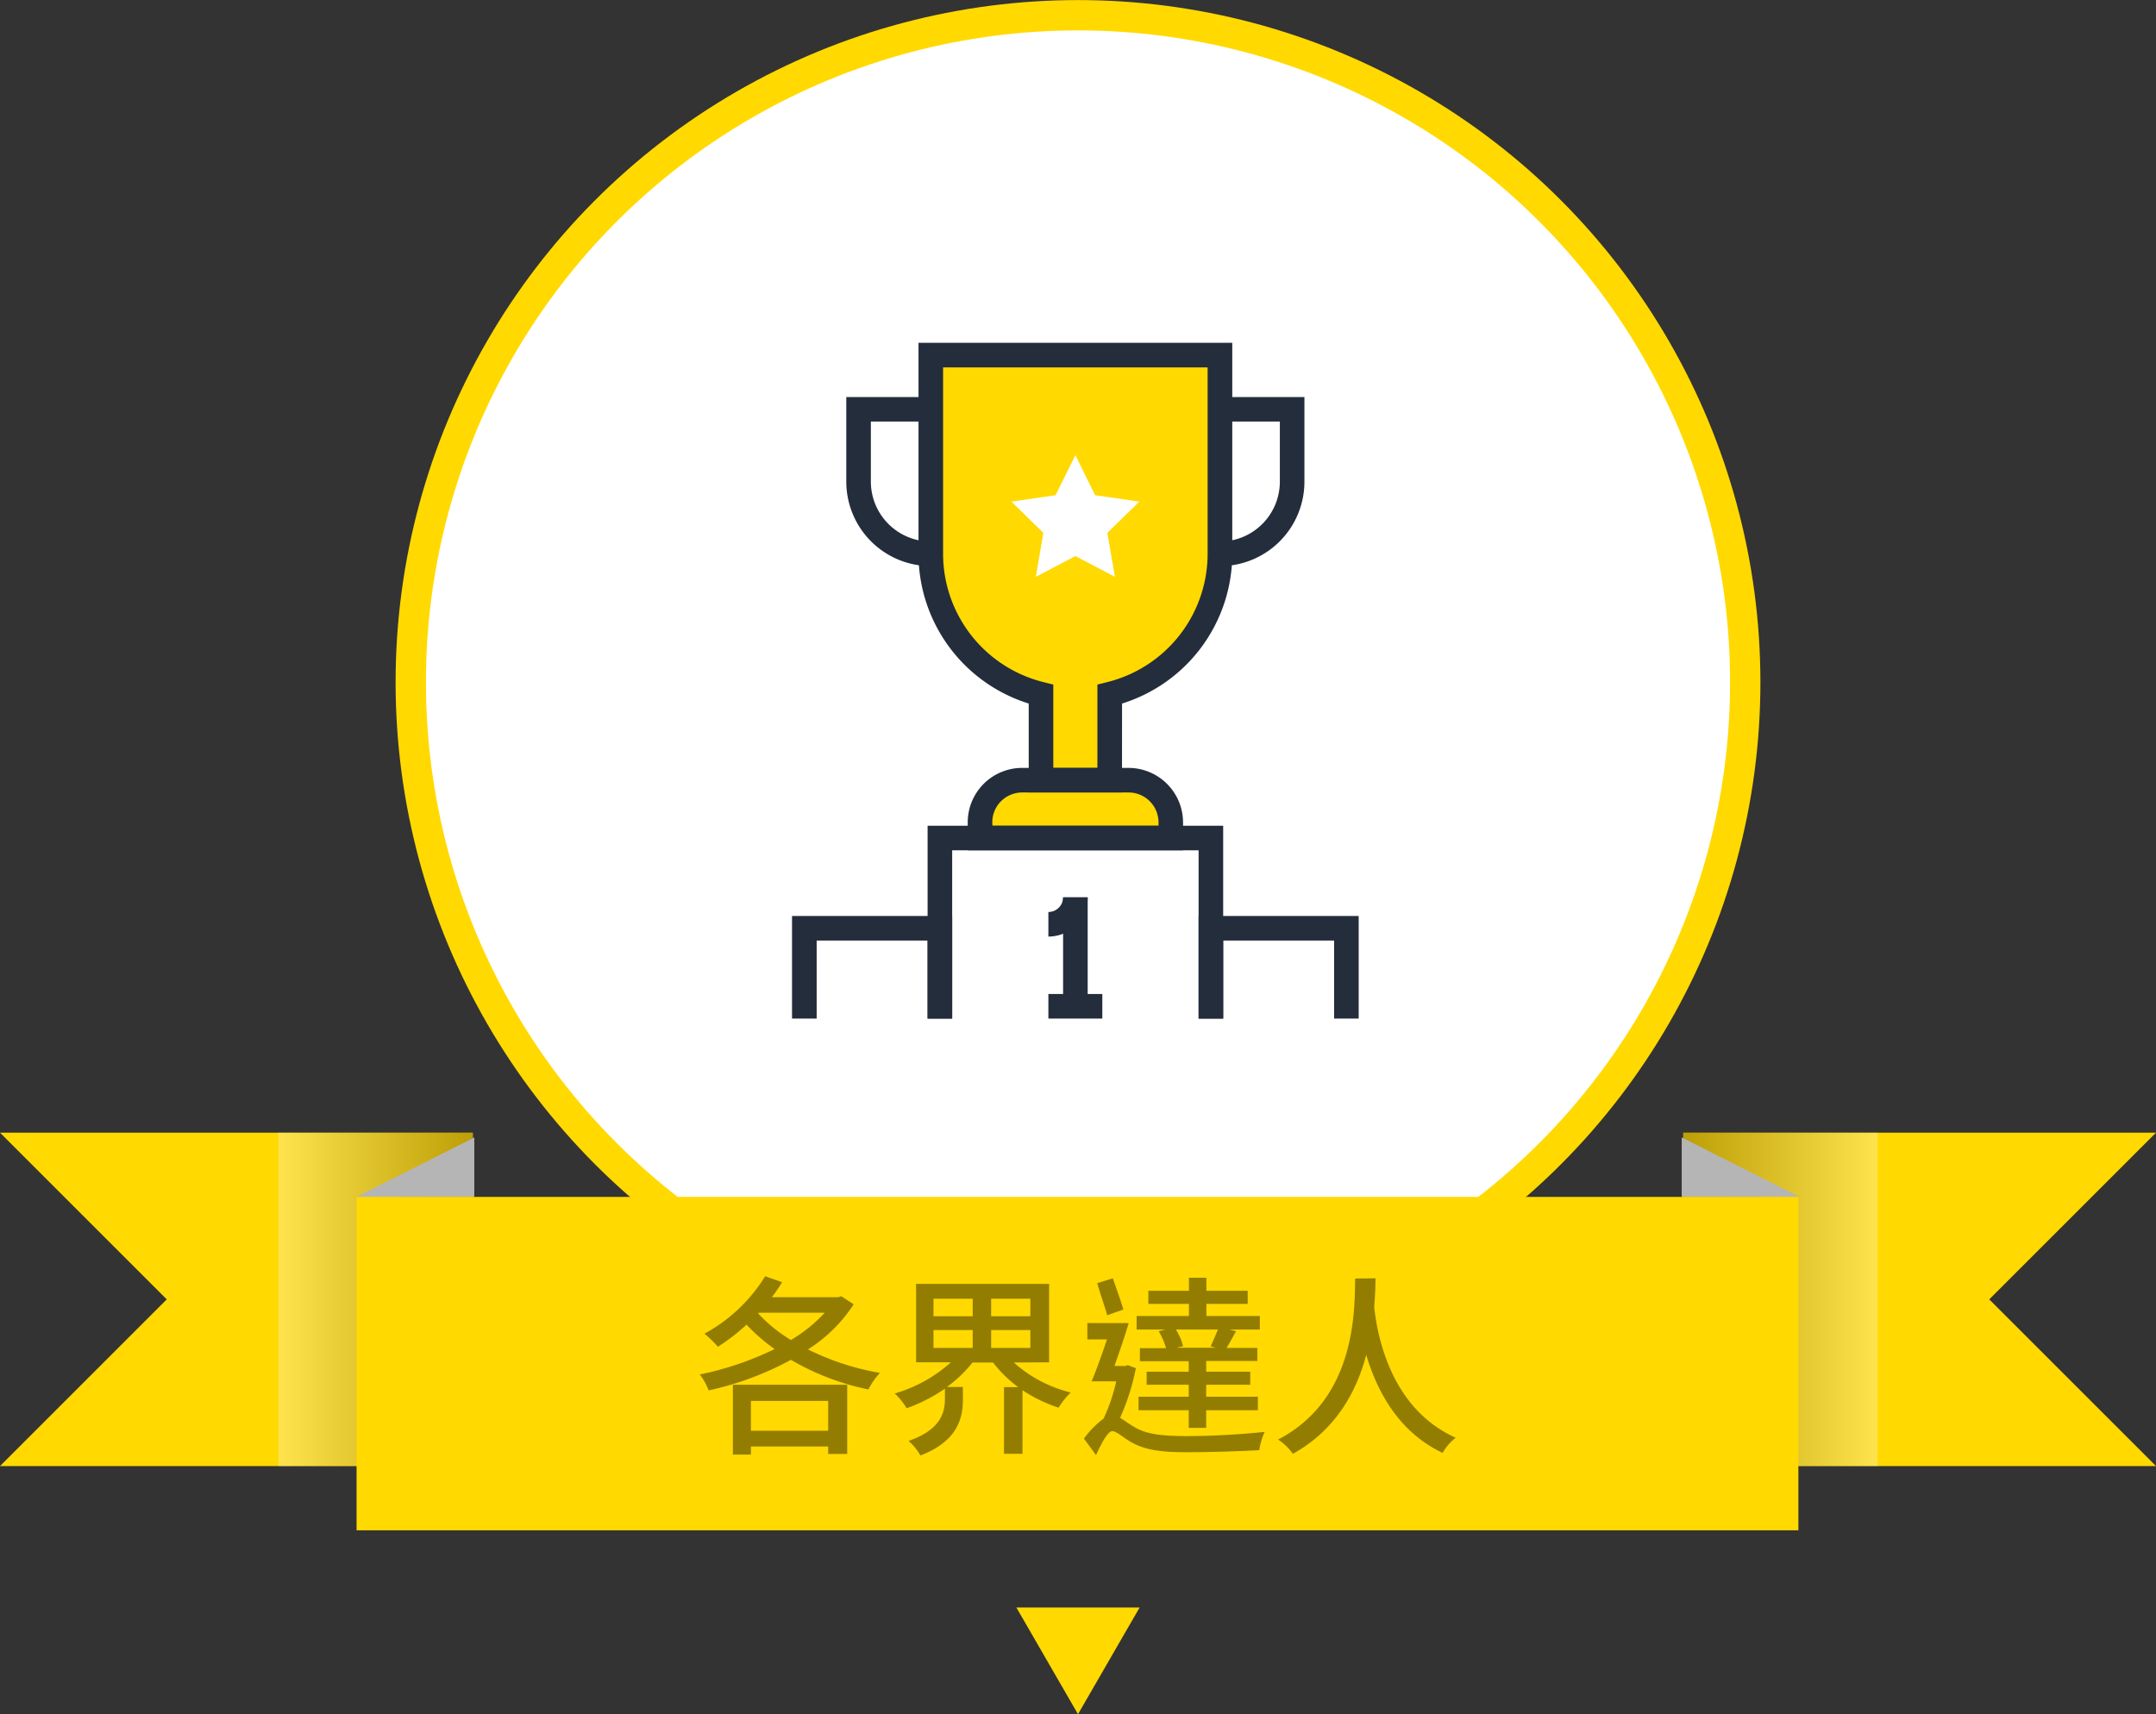 <svg xmlns="http://www.w3.org/2000/svg" xmlns:xlink="http://www.w3.org/1999/xlink" viewBox="0 0 329.84 262.32"><rect x="0" y="0" width="329.84" height="262.32" fill="#333333" stroke="none"/><defs><style>.cls-1{isolation:isolate}.cls-2,.cls-9{fill:#fff}.cls-2{stroke:#ffd900;stroke-miterlimit:10;stroke-width:4.64px}.cls-3{fill:#ffd900}.cls-4,.cls-6{opacity:.3;mix-blend-mode:multiply}.cls-4{fill:url(#白_黑)}.cls-5{fill:#b5b5b6}.cls-6{fill:url(#白_黑-2)}.cls-7{fill:#937d00}.cls-8{fill:#242d3c}</style><linearGradient id="白_黑" x1="42.6" y1="198.84" x2="72.34" y2="198.84" gradientUnits="userSpaceOnUse"><stop offset="0" stop-color="#fff"/><stop offset="1" stop-color="#231815"/></linearGradient><linearGradient id="白_黑-2" x1="8326.34" y1="198.84" x2="8356.08" y2="198.84" gradientTransform="matrix(-1, 0, 0, 1, 8613.59, 0)" xlink:href="#白_黑"/></defs><title>btn-master</title><g class="cls-1"><g id="圖層_2" data-name="圖層 2"><g id="使用者推薦"><circle class="cls-2" cx="164.92" cy="104.41" r="102.08"/><path class="cls-3" d="M0 173.33 25.51 198.84.0 224.35H72.34V173.33H0z"/><path class="cls-4" d="M42.6 173.33h29.74v51.02H42.6z"/><path class="cls-5" d="M72.56 174.06 54.55 183.16H72.56V174.06z"/><path class="cls-3" d="M329.84 173.33 304.33 198.84 329.84 224.35H257.51V173.33H329.84z"/><path class="cls-6" d="M257.51 173.33h29.74v51.02H257.51z"/><path class="cls-5" d="M257.28 174.06 275.29 183.16H257.28V174.06z"/><path class="cls-3" d="M54.55 183.16h220.58v51.02H54.55z"/><path class="cls-7" d="M130.61 199.59a23.28 23.28.0 0 1-7 6.91 40 40 0 0 0 11 3.59 11.64 11.64.0 0 0-1.76 2.53A38.9 38.9.0 0 1 121 208.09a47.32 47.32.0 0 1-12.59 4.68 9.55 9.55.0 0 0-1.35-2.44 47.44 47.44.0 0 0 11.44-3.89 28.57 28.57.0 0 1-4.29-3.73 30.78 30.78.0 0 1-4.38 3.38 17.23 17.23.0 0 0-2.06-2 24.76 24.76.0 0 0 9.29-8.79l2.59.91c-.47.77-1 1.56-1.56 2.3h10.14l.47-.15zm-18.49 12.32h17.49V222.5H126.7v-1.15H114.88v1.24h-2.76zm2.76 2.47v4.56H126.7v-4.56zM116 201a23 23 0 0 0 5 4.06 22.86 22.86.0 0 0 5.17-4.17H116.06z"/><path class="cls-7" d="M155.1 208.5a20.22 20.22.0 0 0 8.71 4.59 12.14 12.14.0 0 0-1.86 2.32 22.7 22.7.0 0 1-5.52-2.67v9.73H153.6v-10.2h2.18a18.88 18.88.0 0 1-3.85-3.77h-3.15a19.92 19.92.0 0 1-3.91 3.74h2.44v1.88c0 2.79-.7 6.38-6.5 8.61A8.31 8.31.0 0 0 139 220.5c5-1.74 5.56-4.41 5.56-6.47V212.5a25.22 25.22.0 0 1-5.85 3 10.73 10.73.0 0 0-1.83-2.26 21.81 21.81.0 0 0 8.59-4.77h-5.32v-12h20.35v12zm-12.29-7.08h6v-2.68h-6zm0 4.85h6v-2.74h-6zm14.82-7.53h-6v2.68h6zm0 4.79h-6v2.74h6z"/><path class="cls-7" d="M173.77 209.38a35.11 35.11.0 0 1-2.41 7.59c.56.32 1.18.82 2.15 1.38 2 1.24 4.73 1.41 8.17 1.41a117 117 0 0 0 11.79-.64 11 11 0 0 0-.82 2.79c-2.27.15-7.65.32-11.09.32-3.85.0-6.38-.32-8.52-1.55-1.18-.68-2.24-1.68-2.89-1.68s-1.67 1.88-2.47 3.67l-1.85-2.52a14 14 0 0 1 3-3.06 27.33 27.33.0 0 0 1.94-5.71H167c.73-1.73 1.59-4.11 2.35-6.41h-3v-2.5h6.32c-.61 2.12-1.47 4.53-2.17 6.56h1.64l.42-.12zm-4.38-8.11c-.35-1.26-1.09-3.35-1.53-4.91l2.38-.74c.56 1.53 1.24 3.5 1.62 4.77zm8.94 2.18h-4.44v-2.06h8v-1.86h-6.21v-2h6.21v-2h2.67v2h6.32v2h-6.32v1.86h8.18v2.06h-4.65l1 .26c-.5.91-1 1.85-1.44 2.56h4.7v2h-7.82v1.64h6.74v2h-6.74v1.83h7.91v2.06h-7.91v2.7h-2.67v-2.7h-7.68v-2.06h7.68v-1.83h-6.44v-2h6.44V208.3h-7.47v-2h4a11.54 11.54.0 0 0-1.12-2.59zm6.88 2.58c.35-.73.79-1.79 1.12-2.58h-6.44A9.08 9.08.0 0 1 181 206l-1 .24h6z"/><path class="cls-7" d="M210.43 195.62c0 1.12-.05 2.65-.2 4.39.41 3.67 2.2 15.4 12.47 20a8.08 8.08.0 0 0-2 2.32c-6.91-3.26-10.12-9.73-11.68-15-1.47 5.53-4.58 11.46-11.23 15.14a8.44 8.44.0 0 0-2.26-2.18c12-6.23 11.7-19.93 11.79-24.64z"/><path class="cls-3" d="M174.35 245.99 164.92 262.32 155.49 245.99H174.35z"/><path class="cls-3" d="M142.4 54.34V84.75a22.14 22.14.0 0 0 16.86 21.48v13.16h10.51V106.23a22.14 22.14.0 0 0 16.86-21.48V54.34z"/><path class="cls-3" d="M179.11 128.24H149.93v-2.4a6.45 6.45.0 0 1 6.45-6.45h16.27a6.45 6.45.0 0 1 6.46 6.45z"/><path class="cls-8" d="M171.65 121.27H157.38V107.66a24 24 0 0 1-16.86-22.91V52.46h48V84.75a24 24 0 0 1-16.86 22.91zm-10.51-3.76h6.75V104.76l1.43-.36a20.25 20.25.0 0 0 15.43-19.65V56.22H144.28V84.75a20.25 20.25.0 0 0 15.43 19.65l1.43.36z"/><path class="cls-8" d="M181 130.12H148.05v-4.28a8.33 8.33.0 0 1 8.33-8.33h16.27a8.35 8.35.0 0 1 8.34 8.33zm-29.18-3.76h25.42v-.52a4.58 4.58.0 0 0-4.58-4.57H156.38a4.59 4.59.0 0 0-3.24 1.34 4.54 4.54.0 0 0-1.33 3.23z"/><path class="cls-8" d="M186.63 86.63V82.87a9.17 9.17.0 0 0 9.17-9.18V64.51h-9.17V60.76h12.93V73.69a12.92 12.92.0 0 1-12.93 12.94z"/><path class="cls-8" d="M142.4 86.63a12.94 12.94.0 0 1-12.93-12.94V60.76H142.4v3.75h-9.17v9.18a9.18 9.18.0 0 0 9.17 9.18z"/><path class="cls-9" d="M164.52 69.65 167.54 75.78 174.31 76.76 169.41 81.54 170.57 88.27 164.52 85.09 158.47 88.27 159.62 81.54 154.73 76.76 161.49 75.78 164.52 69.65z"/><path class="cls-8" d="M187.13 155.87H183.37V130.12H145.67v25.75H141.91V126.36h45.22V155.87z"/><path class="cls-8" d="M207.86 155.87H204.1V143.93H187.13V155.87H183.37V140.17H207.86V155.87z"/><path class="cls-8" d="M145.67 155.87H141.91V143.93H124.94V155.87H121.17V140.17H145.67V155.87z"/><path class="cls-8" d="M162.64 137.32h3.76V154H162.64z"/><path class="cls-8" d="M160.39 152.11h8.25v3.76h-8.25z"/><path class="cls-8" d="M160.39 143.32v-3.76a2.25 2.25.0 0 0 2.25-2.24h3.76A6 6 0 0 1 160.39 143.32z"/></g></g></g></svg>